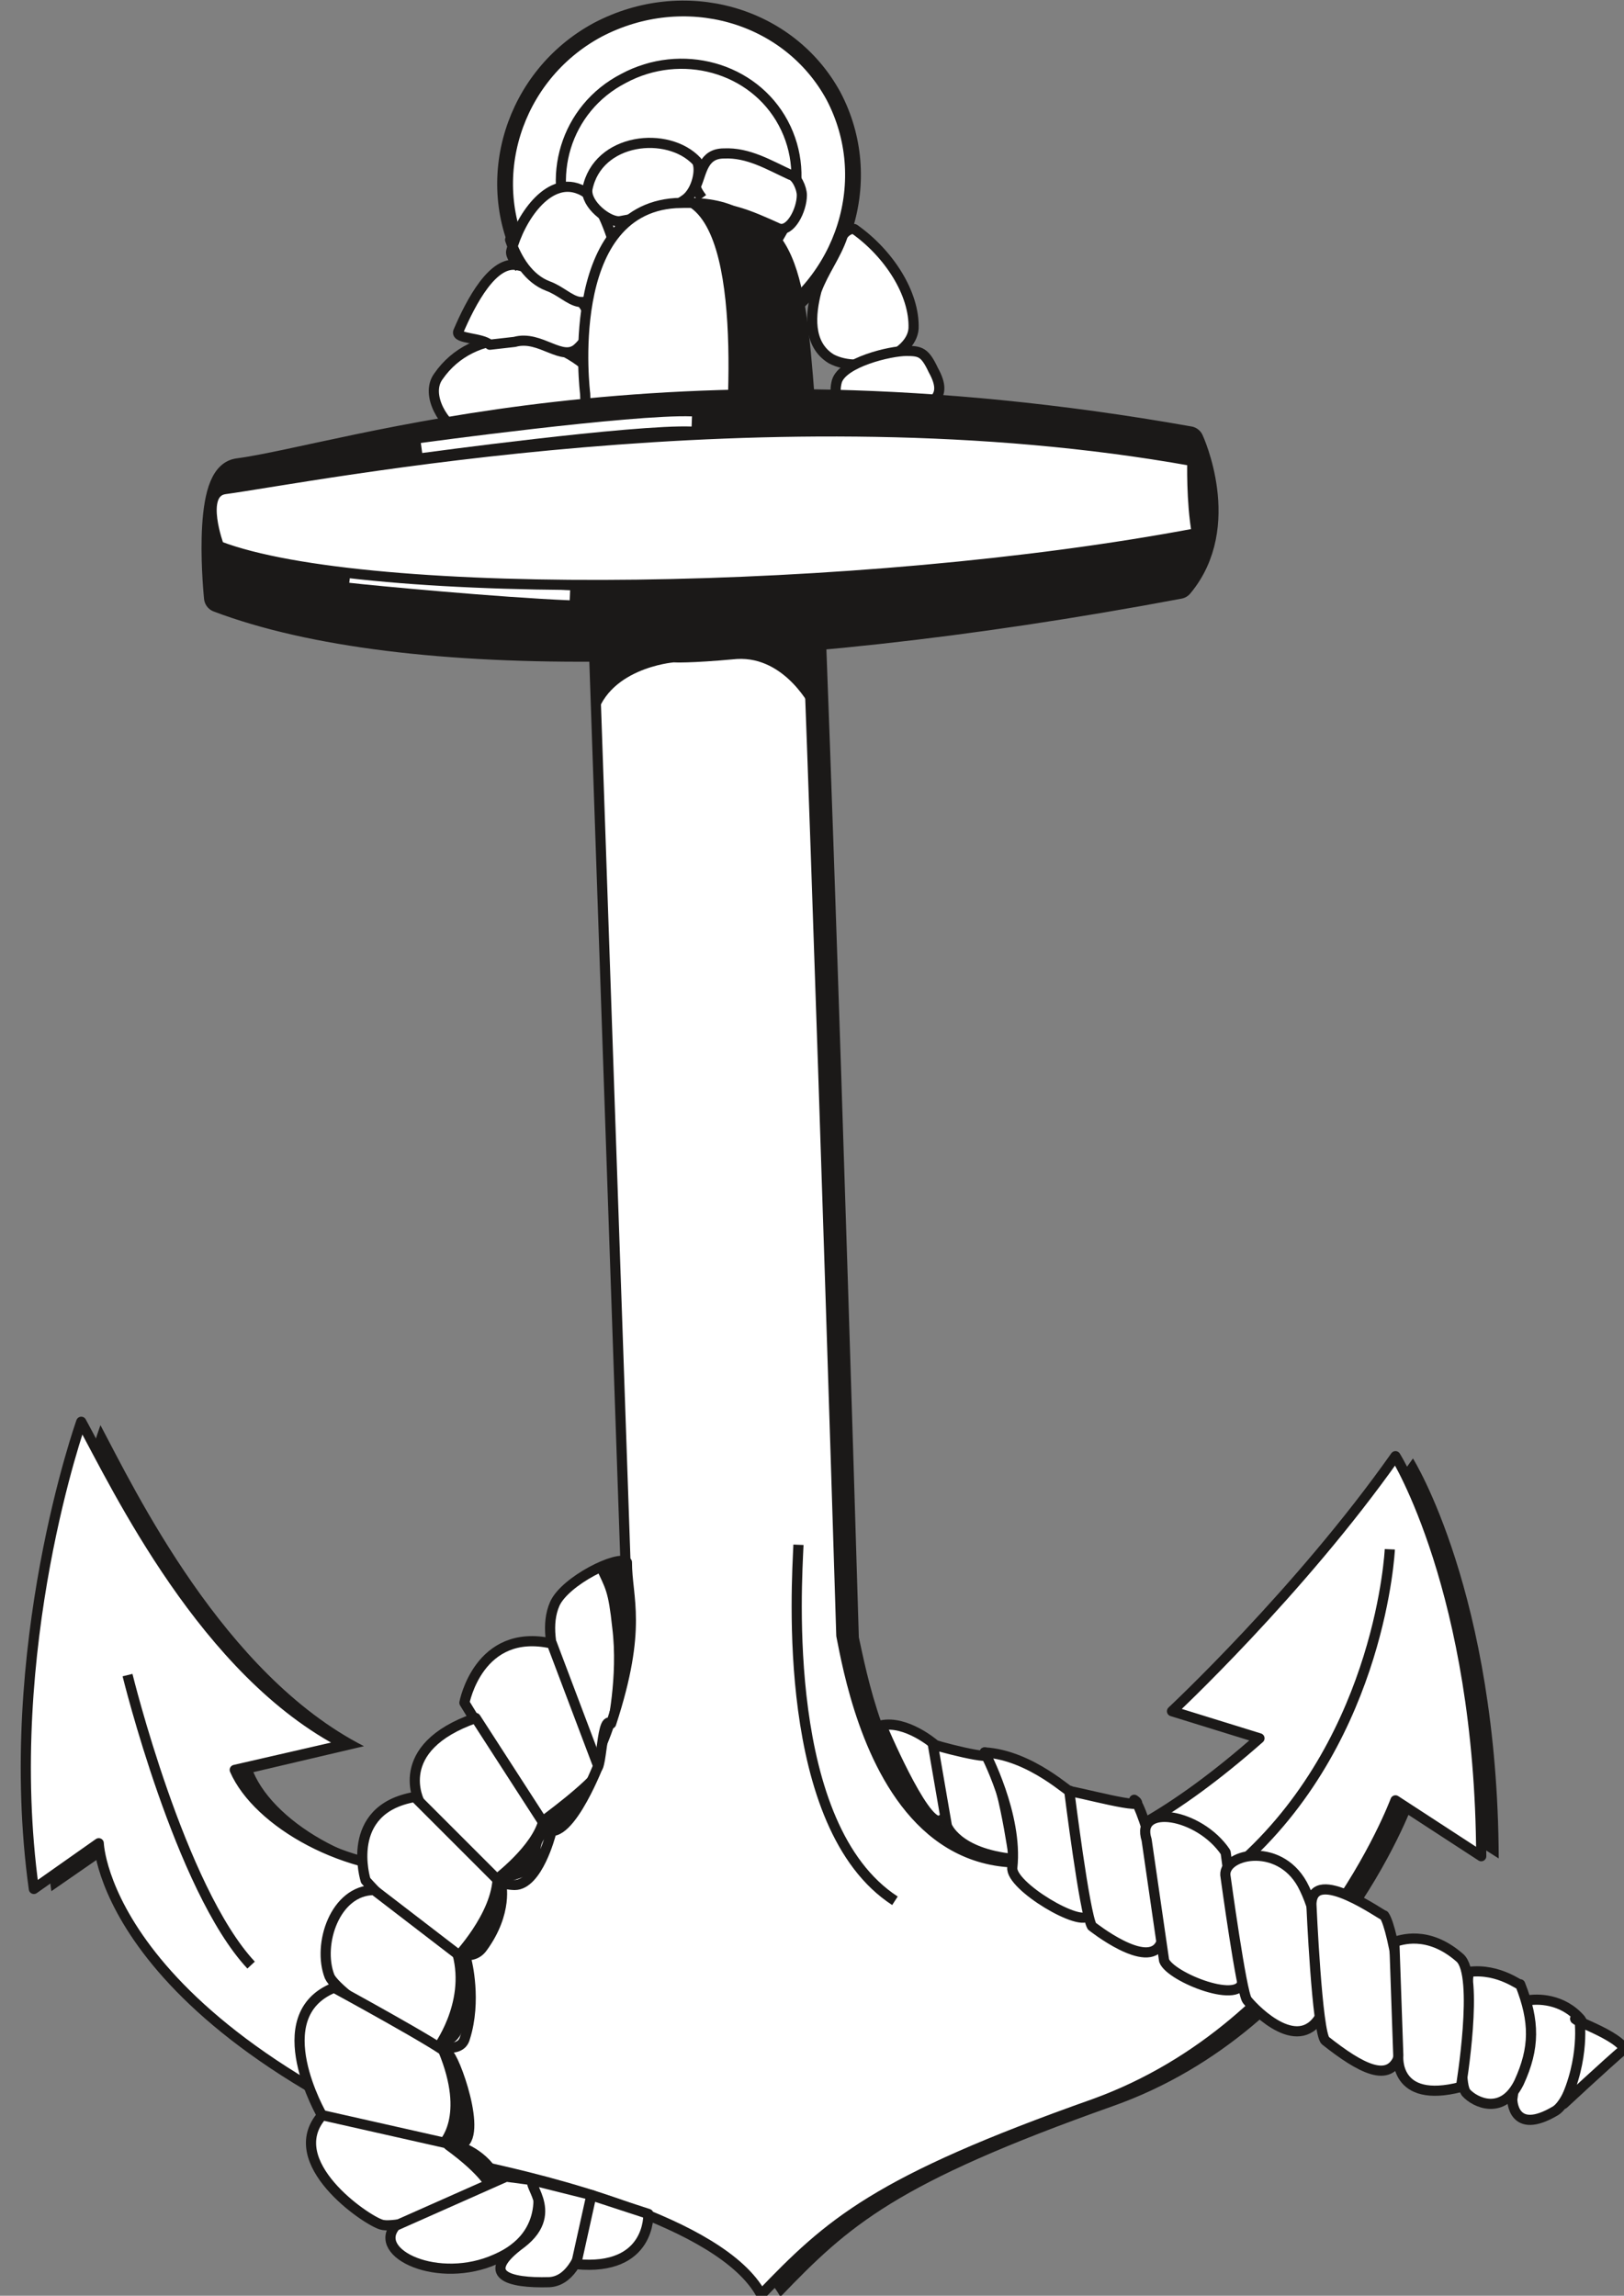<svg xmlns="http://www.w3.org/2000/svg" xml:space="preserve" width="28.78mm" height="40.69mm" fill-rule="evenodd" stroke-linejoin="round" stroke-width="28.222" preserveAspectRatio="xMidYMid" version="1.2" viewBox="0 0 2878 4069"><rect x="0" y="0" width="2878" height="4069" fill="#808080" stroke="none"/><defs class="ClipPathGroup"><clipPath id="a" clipPathUnits="userSpaceOnUse"><path d="M0 0h2878v4069H0z"/></clipPath></defs><g class="SlideGroup"><g class="Slide" clip-path="url(#a)"><g class="Page"><g class="com.sun.star.drawing.ClosedBezierShape"><path fill="none" d="M881 1h646v638H881z" class="BoundingBox"/><path fill="#FFF" d="M1347 585c150-83 208-267 130-415-79-145-264-198-418-117-150 81-207 267-129 412 78 148 264 202 417 120Z"/><path fill="none" stroke="#1B1918" stroke-linejoin="miter" stroke-width="28" d="M1347 585c150-83 208-267 130-415-79-145-264-198-418-117-150 81-207 267-129 412 78 148 264 202 417 120Z"/></g><g fill="none" class="com.sun.star.drawing.ClosedBezierShape"><path d="M985 103h437v430H985z" class="BoundingBox"/><path stroke="#1B1918" stroke-linejoin="miter" stroke-width="18" d="M1298 498c103-56 143-181 90-280s-181-134-283-79c-103 53-140 178-87 278 53 99 178 134 280 81Z"/></g><g class="com.sun.star.drawing.ClosedBezierShape"><path fill="none" d="M760 592h302v198H760z" class="BoundingBox"/><path fill="#FFF" d="M815 765c-25-8-63-64-38-98 61-88 189-83 265-15 15 15 10 57 0 72-51 64-153 66-227 41Z"/><path fill="none" stroke="#1B1918" stroke-linejoin="miter" stroke-width="18" d="M815 765c-25-8-63-64-38-98 61-88 189-83 265-15 15 15 10 57 0 72-51 64-153 66-227 41Z"/></g><g class="com.sun.star.drawing.ClosedBezierShape"><path fill="none" d="M803 459h254v176H803z" class="BoundingBox"/><path fill="#FFF" d="M868 611c-15-13-60-10-56-23 23-54 62-127 105-118 53 11 179 78 108 146-28 28-67-23-113-10l-44 5Z"/><path fill="none" stroke="#1B1918" stroke-linejoin="miter" stroke-width="18" d="M868 611c-15-13-60-10-56-23 23-54 62-127 105-118 53 11 179 78 108 146-28 28-67-23-113-10l-44 5Z"/></g><g class="com.sun.star.drawing.ClosedBezierShape"><path fill="none" d="M904 331h189v206H904z" class="BoundingBox"/><path fill="#FFF" d="M921 475c-7-10-17-22-15-30 15-58 65-132 120-110 34 12 52 64 65 107 2 3-15 6-18 13-15 34-5 85-47 80-17-3-33-20-55-28-34-13-55-47-67-82 0 0 5-3 7-5l10 55Z"/></g><g fill="none" class="com.sun.star.drawing.OpenBezierShape"><path d="M893 322h209v224H893z" class="BoundingBox"/><path stroke="#1B1918" stroke-linejoin="miter" stroke-width="18" d="M921 475c-7-10-17-22-15-30 15-58 65-132 120-110 34 12 52 64 65 107 2 3-15 6-18 13-15 34-5 85-47 80-17-3-33-20-55-28-34-13-55-47-67-82 0 0 5-3 7-5"/></g><g class="com.sun.star.drawing.ClosedBezierShape"><path fill="none" d="M1032 244h217v158h-217z" class="BoundingBox"/><path fill="#FFF" d="M1099 392c-20 3-62-30-58-57 18-91 143-104 194-49 8 14 0 52-20 67-33 24-78 32-116 39Z"/><path fill="none" stroke="#1B1918" stroke-linejoin="miter" stroke-width="18" d="M1099 392c-20 3-62-30-58-57 18-91 143-104 194-49 8 14 0 52-20 67-33 24-78 32-116 39Z"/></g><g class="com.sun.star.drawing.ClosedBezierShape"><path fill="none" d="M1223 272h199v135h-199z" class="BoundingBox"/><path fill="#FFF" d="M1244 351c-5-7-13-18-10-23 10-23 12-56 49-56 43-2 79 20 118 38 10 2 20 23 20 36 0 26-20 66-41 59-51-23-100-46-156-33l20-21Z"/></g><g fill="none" class="com.sun.star.drawing.OpenBezierShape"><path d="M1221 263h210v153h-210z" class="BoundingBox"/><path stroke="#1B1918" stroke-linejoin="miter" stroke-width="18" d="M1244 351c-5-7-13-18-10-23 10-23 12-56 49-56 43-2 79 20 118 38 10 2 20 23 20 36 0 26-20 66-41 59-51-23-100-46-156-33"/></g><g class="com.sun.star.drawing.ClosedBezierShape"><path fill="none" d="M1430 397h199v260h-199z" class="BoundingBox"/><path fill="#FFF" d="M1447 515c13-35 34-61 46-96 3-8 15-15 21-13 61 43 107 114 105 176-3 49-93 82-146 54-42-26-37-79-26-121Z"/><path fill="none" stroke="#1B1918" stroke-linejoin="miter" stroke-width="18" d="M1447 515c13-35 34-61 46-96 3-8 15-15 21-13 61 43 107 114 105 176-3 49-93 82-146 54-42-26-37-79-26-121Z"/></g><g class="com.sun.star.drawing.ClosedBezierShape"><path fill="none" d="M1481 621h185v110h-185z" class="BoundingBox"/><path fill="#FFF" d="M1549 728c-36-11-78-5-66-52 10-34 95-54 123-54 25 0 33 2 48 34 30 54-13 54-15 74l-90-2Z"/></g><g fill="none" class="com.sun.star.drawing.OpenBezierShape"><path d="M1472 612h203v126h-203z" class="BoundingBox"/><path stroke="#1B1918" stroke-linejoin="miter" stroke-width="18" d="M1549 728c-36-11-78-5-66-52 10-34 95-54 123-54 25 0 33 2 48 34 30 54-13 54-15 74"/></g><g class="com.sun.star.drawing.ClosedBezierShape"><path fill="none" d="M76 365h2582v3707H76z" class="BoundingBox"/><path fill="#1B1918" d="M903 3850c78 15 408 89 480 221 122-127 203-201 589-338 387-137 532-536 532-536l152 97c-2-470-152-709-152-709-170 241-397 455-397 455l158 45c-613 539-717-66-743-183 0 0-58-1951-78-2193-18-238-33-354-216-343-198 11-160 336-160 336l76 2203c-69 599-616 422-695 236l196-46c-249-127-406-454-467-569 0 0-147 399-87 826l117-81s10 335 722 591l-27-12Z"/></g><g class="com.sun.star.drawing.ClosedBezierShape"><path fill="none" d="M46 360h2581v3709H46z" class="BoundingBox"/><path fill="#FFF" d="M897 3859c-712-257-722-592-722-592l-115 81c-59-427 84-828 84-828 64 117 219 445 468 572l-196 45c81 186 628 364 697-236l-76-2203s-41-325 160-338c180-9 195 104 216 346 18 241 78 2193 78 2193 23 116 130 721 741 182l-155-48s226-211 396-452c0 0 150 239 152 709l-152-99s-147 398-534 538c-387 137-468 211-590 338-71-132-401-206-480-224l28 16Z"/></g><g fill="none" class="com.sun.star.drawing.OpenBezierShape"><path d="M37 351h2599v3733H37z" class="BoundingBox"/><path stroke="#1B1918" stroke-linejoin="miter" stroke-width="18" d="M897 3859c-712-257-722-592-722-592l-115 81c-59-427 84-828 84-828 64 117 219 445 468 572l-196 45c81 186 628 364 697-236l-76-2203s-41-325 160-338c180-9 195 104 216 346 18 241 78 2193 78 2193 23 116 130 721 741 182l-155-48s226-211 396-452c0 0 150 239 152 709l-152-99s-147 398-534 538c-387 137-468 211-590 338-71-132-401-206-480-224"/></g><g fill="none" class="com.sun.star.drawing.OpenBezierShape"><path d="M217 2966h236v525H217z" class="BoundingBox"/><path stroke="#1B1918" stroke-linejoin="miter" stroke-width="18" d="M226 2969s93 379 219 514"/></g><g fill="none" class="com.sun.star.drawing.OpenBezierShape"><path d="M1403 2737h190v641h-190z" class="BoundingBox"/><path stroke="#1B1918" stroke-linejoin="miter" stroke-width="18" d="M1415 2738c-3 71-32 499 171 631"/></g><g fill="none" class="com.sun.star.drawing.OpenBezierShape"><path d="M2198 2745h275v559h-275z" class="BoundingBox"/><path stroke="#1B1918" stroke-linejoin="miter" stroke-width="18" d="M2463 2746s-15 328-258 550"/></g><g class="com.sun.star.drawing.ClosedBezierShape"><path fill="none" d="M1219 365h205v519h-205z" class="BoundingBox"/><path fill="#1B1918" d="M1219 365c140-7 181 76 196 346 0 31 5 89 8 171l-144-11c6-73 45-445-60-506Z"/></g><g class="com.sun.star.drawing.ClosedBezierShape"><path fill="none" d="M1049 1074h391v208h-391z" class="BoundingBox"/><path fill="#1B1918" d="m1051 1124 3 157c17-97 140-107 140-107s26 2 112-6c87-5 133 90 133 90l-13-184-377 27 2 23Z"/></g><g fill="none" class="com.sun.star.drawing.ClosedBezierShape"><path d="M357 689h1804v485H357z" class="BoundingBox"/><path stroke="#1B1918" stroke-linejoin="miter" stroke-width="53" d="M421 839c196-26 750-223 1686-57 0 0 69 149-18 253-745 140-1373 148-1701 24 0 0-22-210 33-220Z"/></g><g fill="none" class="com.sun.star.drawing.ClosedBezierShape"><path d="M359 700h1796v453H359z" class="BoundingBox"/><path stroke="#1B1918" stroke-linejoin="miter" stroke-width="48" d="M2106 789s23 58 23 127c-5 34-21 72-54 105-718 135-1372 140-1687 20 0 0-9-58-3-104 5-46 13-92 41-95 206-28 790-215 1680-53Z"/></g><g fill="none" class="com.sun.star.drawing.ClosedBezierShape"><path d="M361 712h1791v419H361z" class="BoundingBox"/><path stroke="#1B1918" stroke-linejoin="miter" stroke-width="41" d="M2110 794s18 64 20 128c-13 28-33 61-68 89-692 125-1374 130-1674 16 0 0-14-66 0-105 5-36 18-72 43-77 214-30 829-202 1679-51Z"/></g><g fill="none" class="com.sun.star.drawing.ClosedBezierShape"><path d="M362 721h1785v388H362z" class="BoundingBox"/><path stroke="#1B1918" stroke-linejoin="miter" stroke-width="36" d="M2109 799s13 66 18 128c-18 26-43 48-79 71-669 117-1373 122-1660 13 0 0-19-71 2-103 8-28 21-55 49-61 218-33 864-192 1670-48Z"/></g><g fill="none" class="com.sun.star.drawing.ClosedBezierShape"><path d="M363 733h1779v357H363z" class="BoundingBox"/><path stroke="#1B1918" stroke-linejoin="miter" stroke-width="30" d="M2113 808s7 67 12 126c-23 20-53 38-89 55-643 111-1373 113-1648 9 0 0-24-80 5-103 11-17 26-38 51-43 229-34 903-184 1669-44Z"/></g><g fill="none" class="com.sun.star.drawing.ClosedBezierShape"><path d="M365 746h1773v321H365z" class="BoundingBox"/><path stroke="#1B1918" stroke-linejoin="miter" stroke-width="23" d="M2111 813s5 68 13 128c-31 12-66 25-104 35-615 102-1373 104-1632 5 0 0-29-85 8-100 10-12 28-23 53-28 236-35 941-169 1662-40Z"/></g><g fill="none" class="com.sun.star.drawing.OpenBezierShape"><path d="M618 1015h394v50H618z" class="BoundingBox"/><path stroke="#FFF" stroke-linejoin="miter" stroke-width="18" d="M620 1024c43 5 267 26 390 31"/></g><g fill="none" class="com.sun.star.drawing.OpenBezierShape"><path d="M745 738h483v67H745z" class="BoundingBox"/><path stroke="#FFF" stroke-linejoin="miter" stroke-width="18" d="M747 794s375-51 479-47"/></g><g class="com.sun.star.drawing.ClosedBezierShape"><path fill="none" d="M366 755h1767v293H366z" class="BoundingBox"/><path fill="#FFF" d="M398 867c155-21 969-184 1715-50 0 0-2 72 8 128-597 113-1472 123-1733 23 0 0-35-94 10-101Z"/><path fill="none" stroke="#1B1918" stroke-linejoin="miter" stroke-width="18" d="M398 867c155-21 969-184 1715-50 0 0-2 72 8 128-597 113-1472 123-1733 23 0 0-35-94 10-101Z"/></g><g class="com.sun.star.drawing.ClosedBezierShape"><path fill="none" d="M966 2757h163v387H966z" class="BoundingBox"/><path fill="#FFF" d="M1083 3055c-20-20-15 119-33 68-37-106-97-211-67-280 18-41 113-88 128-74 0 64 28 115-28 286Z"/><path fill="none" stroke="#1B1918" stroke-linejoin="miter" stroke-width="18" d="M1083 3055c-20-20-15 119-33 68-37-106-97-211-67-280 18-41 113-88 128-74 0 64 28 115-28 286Z"/></g><g class="com.sun.star.drawing.ClosedBezierShape"><path fill="none" d="M813 2899h258v357H813z" class="BoundingBox"/><path fill="#FFF" d="m978 2913 82 217s-61 156-99 105c-37-51-138-217-138-217s25-134 155-105Z"/><path fill="none" stroke="#1B1918" stroke-linejoin="miter" stroke-width="18" d="m978 2913 82 217s-61 156-99 105c-37-51-138-217-138-217s25-134 155-105Z"/></g><g class="com.sun.star.drawing.ClosedBezierShape"><path fill="none" d="M725 3034h262v318H725z" class="BoundingBox"/><path fill="#FFF" d="m843 3045 133 206s-23 90-64 90c-87-2-168-146-168-146s-53-97 99-150Z"/><path fill="none" stroke="#1B1918" stroke-linejoin="miter" stroke-width="18" d="m843 3045 133 206s-23 90-64 90c-87-2-168-146-168-146s-53-97 99-150Z"/></g><g class="com.sun.star.drawing.ClosedBezierShape"><path fill="none" d="M633 3175h267v301H633z" class="BoundingBox"/><path fill="#FFF" d="m735 3185 153 153s13 51-33 114c-46 64-207-119-207-119s-40-126 87-148Z"/><path fill="none" stroke="#1B1918" stroke-linejoin="miter" stroke-width="18" d="m735 3185 153 153s13 51-33 114c-46 64-207-119-207-119s-40-126 87-148Z"/></g><g class="com.sun.star.drawing.ClosedBezierShape"><path fill="none" d="M568 3341h277v299H568z" class="BoundingBox"/><path fill="#FFF" d="m663 3350 164 126s18 70-3 136c-17 66-225-74-240-109-22-57 10-153 79-153Z"/><path fill="none" stroke="#1B1918" stroke-linejoin="miter" stroke-width="18" d="m663 3350 164 126s18 70-3 136c-17 66-225-74-240-109-22-57 10-153 79-153Z"/></g><g class="com.sun.star.drawing.ClosedBezierShape"><path fill="none" d="M522 3513h320v301H522z" class="BoundingBox"/><path fill="#FFF" d="M592 3523s191 104 204 119c15 18 66 166 10 161s-235-53-235-53-103-177 21-227Z"/><path fill="none" stroke="#1B1918" stroke-linejoin="miter" stroke-width="18" d="M592 3523s191 104 204 119c15 18 66 166 10 161s-235-53-235-53-103-177 21-227Z"/></g><g class="com.sun.star.drawing.ClosedBezierShape"><path fill="none" d="M542 3739h347v216H542z" class="BoundingBox"/><path fill="#FFF" d="m571 3749 235 53s46 10 71 54c23 43-171 97-201 87-28-8-178-111-105-194Z"/><path fill="none" stroke="#1B1918" stroke-linejoin="miter" stroke-width="18" d="m571 3749 235 53s46 10 71 54c23 43-171 97-201 87-28-8-178-111-105-194Z"/></g><g class="com.sun.star.drawing.ClosedBezierShape"><path fill="none" d="M683 3848h282v184H683z" class="BoundingBox"/><path fill="#FFF" d="m701 3945 196-87 53 7s31 95-71 139c-102 46-221-10-178-59Z"/><path fill="none" stroke="#1B1918" stroke-linejoin="miter" stroke-width="18" d="m701 3945 196-87 53 7s31 95-71 139c-102 46-221-10-178-59Z"/></g><g class="com.sun.star.drawing.ClosedBezierShape"><path fill="none" d="M878 3857h183v199H878z" class="BoundingBox"/><path fill="#FFF" d="m950 3866 100 25s-7 151-77 154c-72 2-125-13-49-69 74-57-3-114 26-110Z"/><path fill="none" stroke="#1B1918" stroke-linejoin="miter" stroke-width="18" d="m950 3866 100 25s-7 151-77 154c-72 2-125-13-49-69 74-57-3-114 26-110Z"/></g><g class="com.sun.star.drawing.ClosedBezierShape"><path fill="none" d="M1010 3879h150v146h-150z" class="BoundingBox"/><path fill="#FFF" d="m1021 4013 27-122 101 33s5 102-128 89Z"/><path fill="none" stroke="#1B1918" stroke-linejoin="miter" stroke-width="18" d="m1021 4013 27-122 101 33s5 102-128 89Z"/></g><g class="com.sun.star.drawing.ClosedBezierShape"><path fill="none" d="M767 3129h294v754H767z" class="BoundingBox"/><path fill="#1B1918" d="M876 3857c2-31-71-53-71-53 63-44-21-179-21-179 64 5 41-148 41-148 81-53 61-139 61-139 115-22 44-60 90-88 43-30 84-121 84-121-18 30-105 93-105 93-10 49-82 103-82 103 0 66-71 140-71 140 23 86-35 162-35 162l10 10c48 116 0 159 0 159l12 13c66 48 74 73 74 73l13-25Z"/></g><g class="com.sun.star.drawing.ClosedBezierShape"><path fill="none" d="M1057 2762h60v304h-60z" class="BoundingBox"/><path fill="#1B1918" d="M1057 2781s45-32 55-13c0 0 21 179-37 296 0 0 21-92 10-179-7-66-12-69-28-104Z"/></g><g class="com.sun.star.drawing.ClosedBezierShape"><path fill="none" d="M1549 3048h145v190h-145z" class="BoundingBox"/><path fill="#FFF" d="M1562 3058s74 176 103 169c46-16-10-136-10-136s-49-42-93-33Z"/><path fill="none" stroke="#1B1918" stroke-linejoin="miter" stroke-width="18" d="M1562 3058s74 176 103 169c46-16-10-136-10-136s-49-42-93-33Z"/></g><g class="com.sun.star.drawing.ClosedBezierShape"><path fill="none" d="M1644 3082h165v225h-165z" class="BoundingBox"/><path fill="#FFF" d="m1653 3091 25 145s17 49 119 59c0 0-23-169-52-189 32 20-101-15-92-15Z"/><path fill="none" stroke="#1B1918" stroke-linejoin="miter" stroke-width="18" d="m1653 3091 25 145s17 49 119 59c0 0-23-169-52-189 32 20-101-15-92-15Z"/></g><g class="com.sun.star.drawing.ClosedBezierShape"><path fill="none" d="M1729 3096h213v313h-213z" class="BoundingBox"/><path fill="#FFF" d="M1745 3106s59 111 49 204c-4 33 125 109 135 84 11-26-20-195-33-220 5 10-67-63-151-68Z"/><path fill="none" stroke="#1B1918" stroke-linejoin="miter" stroke-width="18" d="M1745 3106s59 111 49 204c-4 33 125 109 135 84 11-26-20-195-33-220 5 10-67-63-151-68Z"/></g><g class="com.sun.star.drawing.ClosedBezierShape"><path fill="none" d="M1885 3166h189v305h-189z" class="BoundingBox"/><path fill="#FFF" d="M1895 3175s27 217 40 239c0 0 99 79 122 31 25-48-31-245-47-255 34 23-110-17-115-15Z"/><path fill="none" stroke="#1B1918" stroke-linejoin="miter" stroke-width="18" d="M1895 3175s27 217 40 239c0 0 99 79 122 31 25-48-31-245-47-255 34 23-110-17-115-15Z"/></g><g class="com.sun.star.drawing.ClosedBezierShape"><path fill="none" d="M2020 3211h192v327h-192z" class="BoundingBox"/><path fill="#FFF" d="m2032 3261 31 214c11 30 142 81 139 33 0 5-30-227-30-225-47-70-161-87-140-22Z"/><path fill="none" stroke="#1B1918" stroke-linejoin="miter" stroke-width="18" d="m2032 3261 31 214c11 30 142 81 139 33 0 5-30-227-30-225-47-70-161-87-140-22Z"/></g><g class="com.sun.star.drawing.ClosedBezierShape"><path fill="none" d="M2161 3280h194v331h-194z" class="BoundingBox"/><path fill="#FFF" d="M2172 3327s28 205 38 218c16 20 95 99 133 23 0 0 13-138-35-228-43-78-145-53-136-13Z"/><path fill="none" stroke="#1B1918" stroke-linejoin="miter" stroke-width="18" d="M2172 3327s28 205 38 218c16 20 95 99 133 23 0 0 13-138-35-228-43-78-145-53-136-13Z"/></g><g class="com.sun.star.drawing.ClosedBezierShape"><path fill="none" d="M2314 3339h182v342h-182z" class="BoundingBox"/><path fill="#FFF" d="M2324 3375s10 230 25 242c62 49 114 77 131 26 18-51-10-225-27-248 0 3-127-90-129-20Z"/><path fill="none" stroke="#1B1918" stroke-linejoin="miter" stroke-width="18" d="M2324 3375s10 230 25 242c62 49 114 77 131 26 18-51-10-225-27-248 0 3-127-90-129-20Z"/></g><g class="com.sun.star.drawing.ClosedBezierShape"><path fill="none" d="M2670 3535h147v233h-147z" class="BoundingBox"/><path fill="#FFF" d="m2705 3546-25 175s0 66 77 20c31-20 62-138 44-162-32-37-77-37-96-33Z"/><path fill="none" stroke="#1B1918" stroke-linejoin="miter" stroke-width="18" d="m2705 3546-25 175s0 66 77 20c31-20 62-138 44-162-32-37-77-37-96-33Z"/></g><g class="com.sun.star.drawing.ClosedBezierShape"><path fill="none" d="M2741 3569h151v202h-151z" class="BoundingBox"/><path fill="#FFF" d="M2879 3631c-20-30-115-57-80-53 0 0 11 71-28 151 0 0 74-69 108-98Z"/><path fill="none" stroke="#1B1918" stroke-linejoin="miter" stroke-width="18" d="M2879 3631c-20-30-115-57-80-53 0 0 11 71-28 151 0 0 74-69 108-98Z"/></g><g class="com.sun.star.drawing.ClosedBezierShape"><path fill="none" d="M2581 3485h143v254h-143z" class="BoundingBox"/><path fill="#FFF" d="M2603 3495s-24 189-5 214c16 18 65 41 94-18 28-61 28-108 2-174 3 6-36-29-91-22Z"/><path fill="none" stroke="#1B1918" stroke-linejoin="miter" stroke-width="18" d="M2603 3495s-24 189-5 214c16 18 65 41 94-18 28-61 28-108 2-174 3 6-36-29-91-22Z"/></g><g class="com.sun.star.drawing.ClosedBezierShape"><path fill="none" d="M2461 3427h153v289h-153z" class="BoundingBox"/><path fill="#FFF" d="m2471 3442 7 201s-9 87 111 56c0 0 33-199-2-229-57-50-106-31-116-28Z"/><path fill="none" stroke="#1B1918" stroke-linejoin="miter" stroke-width="18" d="m2471 3442 7 201s-9 87 111 56c0 0 33-199-2-229-57-50-106-31-116-28Z"/></g></g></g></g></svg>
